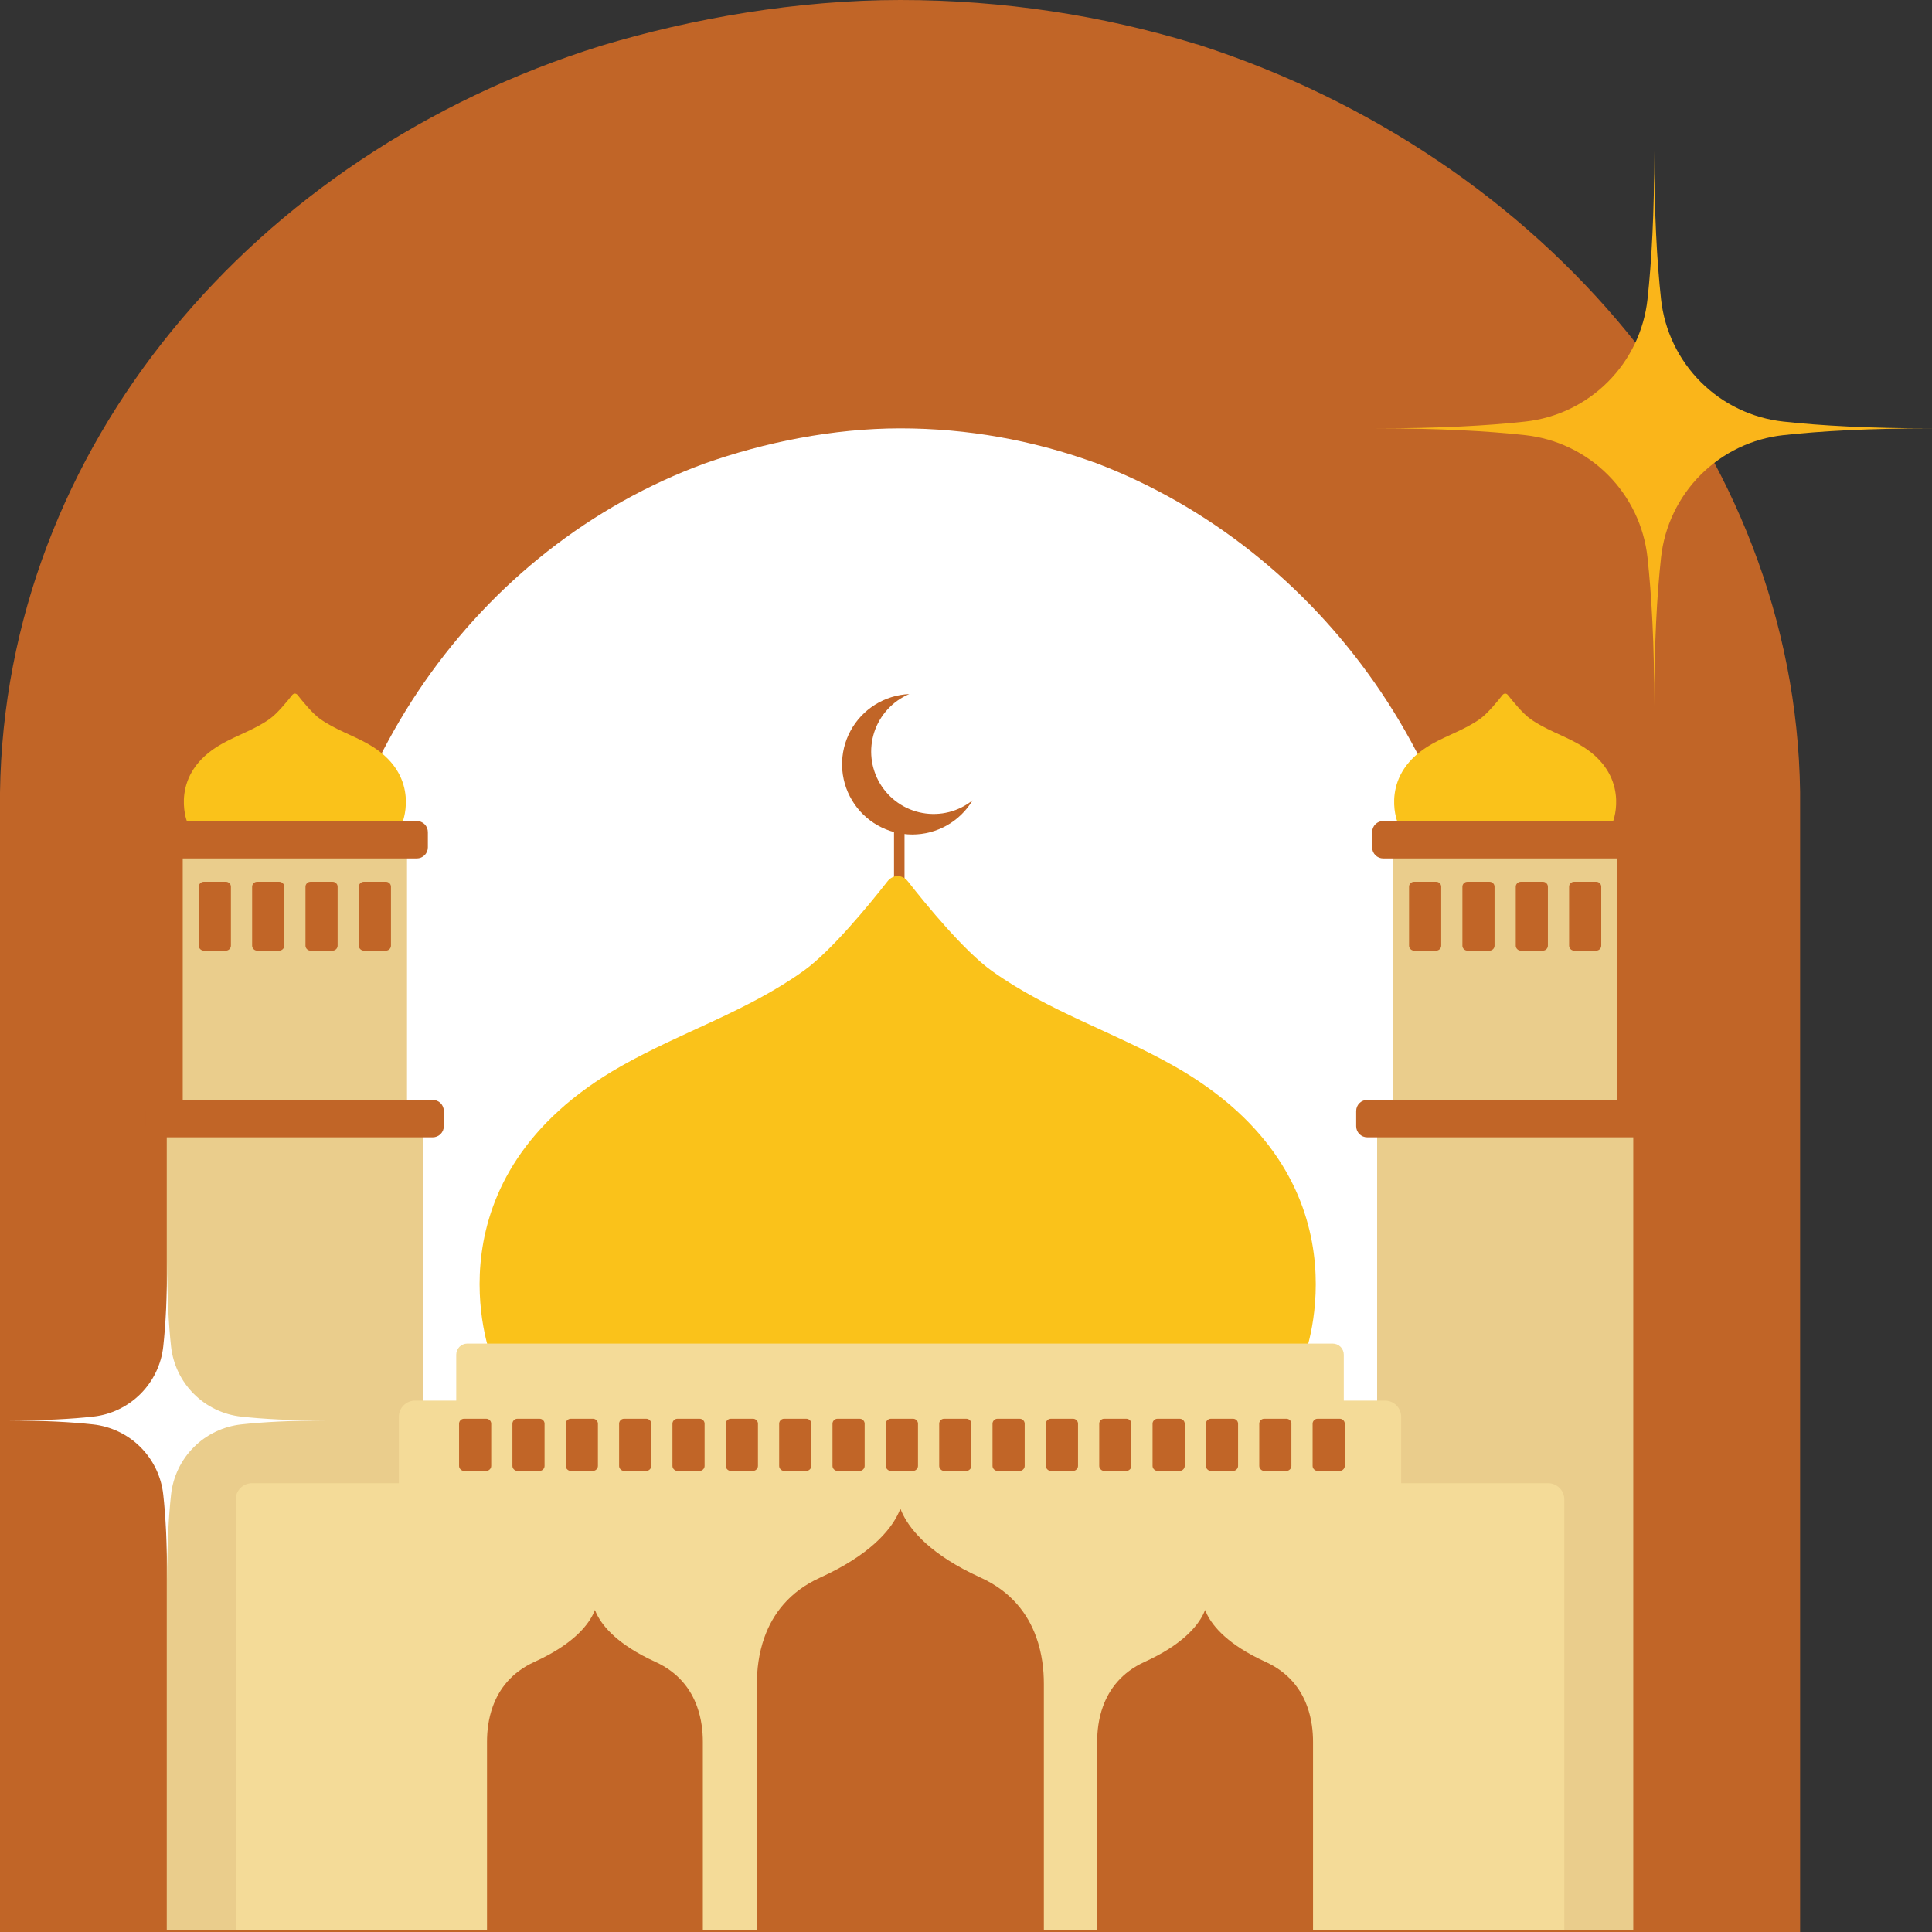 <svg xmlns="http://www.w3.org/2000/svg" xmlns:xlink="http://www.w3.org/1999/xlink" width="500" zoomAndPan="magnify" viewBox="0 0 375 375" height="500" preserveAspectRatio="xMidYMid meet" version="1.0"><rect x="0" y="0" width="375" height="375" fill="#333333" stroke="none"/><defs><clipPath id="600f3d740d"><path d="M 0 0 L 349.398 0 L 349.398 375 L 0 375 Z M 0 0 " clip-rule="nonzero"/></clipPath><clipPath id="a6a4011b5c"><path d="M 116.527 8.926 C 134.383 3.535 154.805 0 174.793 0 C 194.781 0 214.012 3.031 231.738 8.422 C 232.113 8.59 232.492 8.59 232.867 8.758 C 299.43 30.316 348.453 87.246 349.398 153.652 L 349.398 375 L 0 375 L 0 153.816 C 0.941 86.91 49.215 29.98 116.527 8.926 Z M 116.527 8.926 " clip-rule="nonzero"/></clipPath><clipPath id="c723f55d99"><path d="M 60.574 83.145 L 288.82 83.145 L 288.82 375 L 60.574 375 Z M 60.574 83.145 " clip-rule="nonzero"/></clipPath><clipPath id="197e6ee6b8"><path d="M 136.699 89.992 C 148.363 85.859 161.703 83.145 174.762 83.145 C 187.816 83.145 200.383 85.473 211.961 89.605 C 212.207 89.734 212.453 89.734 212.699 89.863 C 256.18 106.402 288.207 150.07 288.82 201.102 L 288.82 375 L 60.574 375 L 60.574 201.23 C 61.191 149.812 92.723 106.145 136.699 89.992 Z M 136.699 89.992 " clip-rule="nonzero"/></clipPath><clipPath id="4f837f914f"><path d="M 32 219 L 83 219 L 83 374.625 L 32 374.625 Z M 32 219 " clip-rule="nonzero"/></clipPath><clipPath id="7e042f4af7"><path d="M 28.301 213 L 87 213 L 87 221 L 28.301 221 Z M 28.301 213 " clip-rule="nonzero"/></clipPath><clipPath id="864c29fd44"><path d="M 163 134.625 L 189 134.625 L 189 162 L 163 162 Z M 163 134.625 " clip-rule="nonzero"/></clipPath><clipPath id="aaf2c399ed"><path d="M 270 134.625 L 314 134.625 L 314 160 L 270 160 Z M 270 134.625 " clip-rule="nonzero"/></clipPath><clipPath id="8c99370c6e"><path d="M 267 219 L 318 219 L 318 374.625 L 267 374.625 Z M 267 219 " clip-rule="nonzero"/></clipPath><clipPath id="5458c1dc89"><path d="M 263 213 L 320.801 213 L 320.801 221 L 263 221 Z M 263 213 " clip-rule="nonzero"/></clipPath><clipPath id="4fd1833865"><path d="M 35 134.625 L 79 134.625 L 79 160 L 35 160 Z M 35 134.625 " clip-rule="nonzero"/></clipPath><clipPath id="825d54300a"><path d="M 77 271 L 272 271 L 272 374.625 L 77 374.625 Z M 77 271 " clip-rule="nonzero"/></clipPath><clipPath id="9cb1a94224"><path d="M 45 287 L 304 287 L 304 374.625 L 45 374.625 Z M 45 287 " clip-rule="nonzero"/></clipPath><clipPath id="32ca8dc144"><path d="M 146 292 L 203 292 L 203 374.625 L 146 374.625 Z M 146 292 " clip-rule="nonzero"/></clipPath><clipPath id="5167d83e0c"><path d="M 94 312 L 137 312 L 137 374.625 L 94 374.625 Z M 94 312 " clip-rule="nonzero"/></clipPath><clipPath id="0a6f252409"><path d="M 212 312 L 255 312 L 255 374.625 L 212 374.625 Z M 212 312 " clip-rule="nonzero"/></clipPath><clipPath id="2d0d11dbad"><path d="M 267.191 29.242 L 375 29.242 L 375 137.242 L 267.191 137.242 Z M 267.191 29.242 " clip-rule="nonzero"/></clipPath><clipPath id="a5e04b601d"><path d="M 1.504 244.781 L 63.754 244.781 L 63.754 307 L 1.504 307 Z M 1.504 244.781 " clip-rule="nonzero"/></clipPath></defs><g clip-path="url(#600f3d740d)"><g clip-path="url(#a6a4011b5c)"><path fill="#c16527" d="M 0 0 L 349.398 0 L 349.398 375.328 L 0 375.328 Z M 0 0 " fill-opacity="1" fill-rule="nonzero"/></g></g><g clip-path="url(#c723f55d99)"><g clip-path="url(#197e6ee6b8)"><path fill="#ffffff" d="M 60.574 83.145 L 288.82 83.145 L 288.82 374.695 L 60.574 374.695 Z M 60.574 83.145 " fill-opacity="1" fill-rule="nonzero"/></g></g><path fill="#eacd8c" d="M 35.469 164.312 L 79 164.312 L 79 214.91 L 35.469 214.91 Z M 35.469 164.312 " fill-opacity="1" fill-rule="nonzero"/><g clip-path="url(#4f837f914f)"><path fill="#eacd8c" d="M 32.367 219.281 L 82.082 219.281 L 82.082 374.98 L 32.367 374.98 Z M 32.367 219.281 " fill-opacity="1" fill-rule="nonzero"/></g><g clip-path="url(#7e042f4af7)"><path fill="#c16527" d="M 30.453 213.488 L 83.996 213.488 C 84.281 213.488 84.555 213.543 84.816 213.652 C 85.082 213.762 85.312 213.914 85.516 214.117 C 85.719 214.32 85.871 214.551 85.98 214.816 C 86.09 215.078 86.145 215.352 86.145 215.637 L 86.145 218.602 C 86.145 218.887 86.09 219.16 85.98 219.426 C 85.871 219.688 85.719 219.918 85.516 220.121 C 85.312 220.324 85.082 220.48 84.816 220.586 C 84.555 220.695 84.281 220.75 83.996 220.75 L 30.453 220.75 C 30.168 220.75 29.895 220.695 29.633 220.586 C 29.367 220.48 29.137 220.324 28.934 220.121 C 28.73 219.918 28.578 219.688 28.469 219.426 C 28.359 219.16 28.305 218.887 28.305 218.602 L 28.305 215.637 C 28.305 215.352 28.359 215.078 28.469 214.816 C 28.578 214.551 28.73 214.32 28.934 214.117 C 29.137 213.914 29.367 213.762 29.633 213.652 C 29.895 213.543 30.168 213.488 30.453 213.488 Z M 30.453 213.488 " fill-opacity="1" fill-rule="nonzero"/></g><path fill="#c16527" d="M 33.57 159.355 L 80.898 159.355 C 81.184 159.355 81.457 159.41 81.719 159.52 C 81.984 159.629 82.215 159.785 82.418 159.988 C 82.621 160.188 82.773 160.422 82.883 160.684 C 82.992 160.949 83.047 161.223 83.047 161.508 L 83.047 164.469 C 83.047 164.754 82.992 165.031 82.883 165.293 C 82.773 165.559 82.621 165.789 82.418 165.992 C 82.215 166.191 81.984 166.348 81.719 166.457 C 81.457 166.566 81.184 166.621 80.898 166.621 L 33.57 166.621 C 33.285 166.621 33.012 166.566 32.746 166.457 C 32.484 166.348 32.25 166.191 32.047 165.992 C 31.848 165.789 31.691 165.559 31.582 165.293 C 31.473 165.031 31.418 164.754 31.418 164.469 L 31.418 161.508 C 31.418 161.223 31.473 160.949 31.582 160.684 C 31.691 160.422 31.848 160.188 32.047 159.988 C 32.25 159.785 32.484 159.629 32.746 159.52 C 33.012 159.41 33.285 159.355 33.57 159.355 Z M 33.57 159.355 " fill-opacity="1" fill-rule="nonzero"/><path fill="#c16527" d="M 70.617 171.152 L 74.914 171.152 C 75.18 171.152 75.41 171.246 75.602 171.438 C 75.789 171.625 75.887 171.855 75.887 172.125 L 75.887 183.539 C 75.887 183.805 75.789 184.035 75.602 184.227 C 75.41 184.414 75.18 184.512 74.914 184.512 L 70.617 184.512 C 70.352 184.512 70.121 184.414 69.93 184.227 C 69.742 184.035 69.645 183.805 69.645 183.539 L 69.645 172.125 C 69.645 171.855 69.742 171.625 69.93 171.438 C 70.121 171.246 70.352 171.152 70.617 171.152 Z M 70.617 171.152 " fill-opacity="1" fill-rule="nonzero"/><path fill="#c16527" d="M 60.266 171.152 L 64.559 171.152 C 64.828 171.152 65.055 171.246 65.246 171.438 C 65.438 171.625 65.531 171.855 65.531 172.125 L 65.531 183.539 C 65.531 183.805 65.438 184.035 65.246 184.227 C 65.055 184.414 64.828 184.512 64.559 184.512 L 60.266 184.512 C 59.996 184.512 59.766 184.414 59.578 184.227 C 59.387 184.035 59.293 183.805 59.293 183.539 L 59.293 172.125 C 59.293 171.855 59.387 171.625 59.578 171.438 C 59.766 171.246 59.996 171.152 60.266 171.152 Z M 60.266 171.152 " fill-opacity="1" fill-rule="nonzero"/><path fill="#c16527" d="M 49.91 171.152 L 54.203 171.152 C 54.473 171.152 54.699 171.246 54.891 171.438 C 55.082 171.625 55.176 171.855 55.176 172.125 L 55.176 183.539 C 55.176 183.805 55.082 184.035 54.891 184.227 C 54.699 184.414 54.473 184.512 54.203 184.512 L 49.91 184.512 C 49.641 184.512 49.41 184.414 49.223 184.227 C 49.031 184.035 48.938 183.805 48.938 183.539 L 48.938 172.125 C 48.938 171.855 49.031 171.625 49.223 171.438 C 49.41 171.246 49.641 171.152 49.91 171.152 Z M 49.91 171.152 " fill-opacity="1" fill-rule="nonzero"/><path fill="#c16527" d="M 39.555 171.152 L 43.848 171.152 C 44.117 171.152 44.348 171.246 44.535 171.438 C 44.727 171.625 44.82 171.855 44.82 172.125 L 44.82 183.539 C 44.82 183.805 44.727 184.035 44.535 184.227 C 44.348 184.414 44.117 184.512 43.848 184.512 L 39.555 184.512 C 39.285 184.512 39.055 184.414 38.867 184.227 C 38.676 184.035 38.582 183.805 38.582 183.539 L 38.582 172.125 C 38.582 171.855 38.676 171.625 38.867 171.438 C 39.055 171.246 39.285 171.152 39.555 171.152 Z M 39.555 171.152 " fill-opacity="1" fill-rule="nonzero"/><path fill="#c16527" d="M 173.527 157.797 L 175.566 157.797 L 175.566 184.004 L 173.527 184.004 Z M 173.527 157.797 " fill-opacity="1" fill-rule="nonzero"/><g clip-path="url(#864c29fd44)"><path fill="#c16527" d="M 188.777 155.34 C 188.477 155.844 188.145 156.328 187.781 156.789 C 187.418 157.25 187.023 157.684 186.605 158.094 C 186.184 158.504 185.738 158.887 185.27 159.238 C 184.801 159.594 184.309 159.914 183.801 160.203 C 183.289 160.492 182.762 160.75 182.215 160.969 C 181.672 161.191 181.117 161.375 180.547 161.527 C 179.98 161.676 179.406 161.789 178.824 161.863 C 178.238 161.938 177.656 161.977 177.066 161.977 C 176.48 161.973 175.895 161.938 175.312 161.859 C 174.73 161.785 174.156 161.672 173.59 161.52 C 173.02 161.371 172.465 161.184 171.922 160.961 C 171.379 160.738 170.852 160.484 170.34 160.191 C 169.828 159.902 169.34 159.582 168.871 159.227 C 168.402 158.875 167.957 158.492 167.539 158.082 C 167.117 157.668 166.727 157.234 166.363 156.77 C 166 156.309 165.668 155.828 165.367 155.32 C 165.066 154.816 164.801 154.297 164.566 153.758 C 164.332 153.219 164.133 152.668 163.973 152.102 C 163.812 151.539 163.688 150.965 163.598 150.383 C 163.508 149.805 163.461 149.219 163.445 148.633 C 163.434 148.043 163.461 147.461 163.523 146.875 C 163.586 146.293 163.688 145.715 163.824 145.145 C 163.961 144.57 164.137 144.012 164.344 143.465 C 164.555 142.914 164.801 142.383 165.078 141.867 C 165.355 141.348 165.668 140.852 166.012 140.375 C 166.355 139.898 166.727 139.445 167.129 139.016 C 167.531 138.59 167.957 138.188 168.41 137.812 C 168.863 137.441 169.34 137.098 169.836 136.785 C 170.336 136.473 170.852 136.195 171.383 135.949 C 171.918 135.703 172.465 135.496 173.027 135.32 C 173.586 135.145 174.156 135.008 174.734 134.906 C 175.312 134.805 175.898 134.742 176.484 134.719 C 176.086 134.887 175.699 135.074 175.32 135.285 C 174.945 135.496 174.578 135.723 174.227 135.973 C 173.875 136.223 173.535 136.488 173.211 136.773 C 172.887 137.059 172.582 137.359 172.289 137.676 C 171.996 137.996 171.723 138.328 171.465 138.676 C 171.211 139.02 170.973 139.379 170.754 139.754 C 170.535 140.125 170.34 140.508 170.16 140.902 C 169.984 141.297 169.828 141.699 169.695 142.105 C 169.562 142.516 169.449 142.934 169.359 143.355 C 169.27 143.777 169.203 144.203 169.16 144.633 C 169.113 145.062 169.094 145.492 169.094 145.922 C 169.098 146.355 169.121 146.785 169.168 147.215 C 169.215 147.645 169.285 148.066 169.379 148.488 C 169.473 148.91 169.59 149.324 169.727 149.734 C 169.863 150.145 170.023 150.543 170.203 150.938 C 170.383 151.328 170.582 151.711 170.805 152.082 C 171.023 152.449 171.266 152.809 171.523 153.152 C 171.785 153.5 172.062 153.828 172.355 154.145 C 172.648 154.461 172.961 154.758 173.285 155.039 C 173.613 155.324 173.953 155.586 174.309 155.832 C 174.664 156.078 175.027 156.305 175.406 156.512 C 175.785 156.719 176.176 156.906 176.574 157.07 C 176.973 157.234 177.379 157.379 177.793 157.5 C 178.207 157.621 178.625 157.723 179.051 157.797 C 179.477 157.875 179.902 157.93 180.332 157.961 C 180.762 157.992 181.195 158 181.625 157.984 C 182.055 157.973 182.484 157.934 182.914 157.875 C 183.34 157.812 183.762 157.73 184.18 157.625 C 184.598 157.52 185.012 157.391 185.414 157.242 C 185.82 157.09 186.215 156.922 186.602 156.73 C 186.988 156.535 187.363 156.324 187.727 156.094 C 188.09 155.859 188.441 155.609 188.777 155.34 Z M 188.777 155.34 " fill-opacity="1" fill-rule="nonzero"/></g><path fill="#fac21a" d="M 227.82 206.879 C 216.145 200.273 203.523 196.332 192.5 188.438 C 187.172 184.621 179.895 175.762 176.23 171.086 C 175.793 170.52 175.219 170.176 174.512 170.051 C 174.422 170.035 174.332 170.023 174.242 170.02 C 174.148 170.023 174.055 170.035 173.965 170.051 C 173.258 170.176 172.688 170.52 172.246 171.086 C 168.586 175.762 161.309 184.621 155.977 188.438 C 144.953 196.332 132.332 200.273 120.656 206.879 C 82.062 228.691 95.27 263.16 95.27 263.16 L 253.211 263.16 C 253.211 263.16 266.414 228.691 227.82 206.879 Z M 227.82 206.879 " fill-opacity="1" fill-rule="nonzero"/><g clip-path="url(#aaf2c399ed)"><path fill="#fac21a" d="M 306.379 144.41 C 303.277 142.656 299.926 141.609 297.004 139.512 C 295.586 138.5 293.656 136.148 292.684 134.906 C 292.566 134.754 292.414 134.664 292.227 134.629 C 292.18 134.621 292.133 134.621 292.086 134.629 C 291.898 134.664 291.746 134.754 291.629 134.906 C 290.656 136.148 288.723 138.5 287.309 139.512 C 284.383 141.609 281.031 142.656 277.934 144.41 C 267.672 150.203 271.18 159.355 271.18 159.355 L 313.121 159.355 C 313.121 159.355 316.625 150.203 306.379 144.41 Z M 306.379 144.41 " fill-opacity="1" fill-rule="nonzero"/></g><path fill="#eacd8c" d="M 270.383 164.312 L 313.914 164.312 L 313.914 214.91 L 270.383 214.91 Z M 270.383 164.312 " fill-opacity="1" fill-rule="nonzero"/><g clip-path="url(#8c99370c6e)"><path fill="#eacd8c" d="M 267.301 219.281 L 317.016 219.281 L 317.016 374.98 L 267.301 374.98 Z M 267.301 219.281 " fill-opacity="1" fill-rule="nonzero"/></g><g clip-path="url(#5458c1dc89)"><path fill="#c16527" d="M 265.387 213.488 L 318.926 213.488 C 319.211 213.488 319.488 213.543 319.75 213.652 C 320.012 213.762 320.246 213.914 320.449 214.117 C 320.648 214.32 320.805 214.551 320.914 214.816 C 321.023 215.078 321.078 215.352 321.078 215.637 L 321.078 218.602 C 321.078 218.887 321.023 219.16 320.914 219.426 C 320.805 219.688 320.648 219.918 320.449 220.121 C 320.246 220.324 320.012 220.48 319.75 220.586 C 319.488 220.695 319.211 220.75 318.926 220.75 L 265.387 220.75 C 265.102 220.75 264.828 220.695 264.562 220.586 C 264.301 220.48 264.066 220.324 263.867 220.121 C 263.664 219.918 263.508 219.688 263.398 219.426 C 263.289 219.16 263.234 218.887 263.234 218.602 L 263.234 215.637 C 263.234 215.352 263.289 215.078 263.398 214.816 C 263.508 214.551 263.664 214.32 263.867 214.117 C 264.066 213.914 264.301 213.762 264.562 213.652 C 264.828 213.543 265.102 213.488 265.387 213.488 Z M 265.387 213.488 " fill-opacity="1" fill-rule="nonzero"/></g><path fill="#c16527" d="M 268.484 159.355 L 315.812 159.355 C 316.098 159.355 316.371 159.41 316.637 159.52 C 316.898 159.629 317.133 159.785 317.332 159.988 C 317.535 160.188 317.691 160.422 317.801 160.684 C 317.91 160.949 317.965 161.223 317.965 161.508 L 317.965 164.469 C 317.965 164.754 317.91 165.031 317.801 165.293 C 317.691 165.559 317.535 165.789 317.332 165.992 C 317.133 166.191 316.898 166.348 316.637 166.457 C 316.371 166.566 316.098 166.621 315.812 166.621 L 268.484 166.621 C 268.199 166.621 267.926 166.566 267.66 166.457 C 267.398 166.348 267.164 166.191 266.965 165.992 C 266.762 165.789 266.605 165.559 266.496 165.293 C 266.387 165.031 266.332 164.754 266.332 164.469 L 266.332 161.508 C 266.332 161.223 266.387 160.949 266.496 160.684 C 266.605 160.422 266.762 160.188 266.965 159.988 C 267.164 159.785 267.398 159.629 267.66 159.52 C 267.926 159.41 268.199 159.355 268.484 159.355 Z M 268.484 159.355 " fill-opacity="1" fill-rule="nonzero"/><g clip-path="url(#4fd1833865)"><path fill="#fac21a" d="M 71.461 144.41 C 68.363 142.656 65.012 141.609 62.09 139.512 C 60.668 138.5 58.742 136.148 57.766 134.906 C 57.652 134.754 57.5 134.664 57.312 134.629 C 57.266 134.621 57.219 134.621 57.168 134.629 C 56.98 134.664 56.828 134.754 56.711 134.906 C 55.742 136.148 53.805 138.5 52.391 139.512 C 49.465 141.609 46.113 142.656 43.016 144.41 C 32.754 150.203 36.262 159.355 36.262 159.355 L 78.203 159.355 C 78.203 159.355 81.711 150.203 71.461 144.41 Z M 71.461 144.41 " fill-opacity="1" fill-rule="nonzero"/></g><g clip-path="url(#825d54300a)"><path fill="#f4db98" d="M 271.969 275.016 L 271.969 374.977 L 77.414 374.977 L 77.414 275.016 C 77.414 274.594 77.492 274.191 77.652 273.805 C 77.812 273.418 78.043 273.078 78.34 272.781 C 78.637 272.484 78.977 272.254 79.363 272.094 C 79.75 271.934 80.152 271.855 80.574 271.855 L 268.809 271.855 C 269.227 271.855 269.633 271.934 270.02 272.094 C 270.406 272.254 270.746 272.484 271.043 272.781 C 271.34 273.078 271.566 273.418 271.727 273.805 C 271.887 274.191 271.969 274.594 271.969 275.016 Z M 271.969 275.016 " fill-opacity="1" fill-rule="nonzero"/></g><g clip-path="url(#9cb1a94224)"><path fill="#f4db98" d="M 303.629 291.047 L 303.629 374.977 L 45.754 374.977 L 45.754 291.047 C 45.754 290.625 45.832 290.223 45.992 289.836 C 46.152 289.449 46.383 289.109 46.676 288.812 C 46.973 288.516 47.316 288.285 47.703 288.125 C 48.09 287.965 48.492 287.887 48.91 287.887 L 300.469 287.887 C 300.891 287.887 301.293 287.965 301.68 288.125 C 302.066 288.285 302.406 288.516 302.703 288.812 C 303 289.105 303.23 289.449 303.391 289.836 C 303.551 290.223 303.629 290.625 303.629 291.047 Z M 303.629 291.047 " fill-opacity="1" fill-rule="nonzero"/></g><path fill="#f4db98" d="M 90.707 260.789 L 258.676 260.789 C 258.961 260.789 259.234 260.844 259.5 260.953 C 259.762 261.062 259.996 261.219 260.199 261.418 C 260.398 261.621 260.555 261.852 260.664 262.117 C 260.773 262.379 260.828 262.656 260.828 262.941 L 260.828 274.441 C 260.828 274.727 260.773 275.004 260.664 275.266 C 260.555 275.527 260.398 275.762 260.199 275.965 C 259.996 276.164 259.762 276.32 259.5 276.43 C 259.234 276.539 258.961 276.594 258.676 276.594 L 90.707 276.594 C 90.422 276.594 90.145 276.539 89.883 276.43 C 89.617 276.32 89.387 276.164 89.184 275.965 C 88.984 275.762 88.828 275.527 88.719 275.266 C 88.609 275.004 88.555 274.727 88.555 274.441 L 88.555 262.941 C 88.555 262.656 88.609 262.379 88.719 262.117 C 88.828 261.852 88.984 261.621 89.184 261.418 C 89.387 261.219 89.617 261.062 89.883 260.953 C 90.145 260.844 90.422 260.789 90.707 260.789 Z M 90.707 260.789 " fill-opacity="1" fill-rule="nonzero"/><g clip-path="url(#32ca8dc144)"><path fill="#c16527" d="M 202.613 326.812 L 202.613 374.984 L 146.91 374.984 L 146.91 326.812 C 146.91 324.184 147.238 320.941 148.406 317.723 C 149.996 313.32 153.156 308.953 159.172 306.219 C 168.832 301.828 172.695 297.094 174.246 294.004 C 174.457 293.578 174.629 293.184 174.766 292.828 C 174.918 293.227 175.086 293.621 175.281 294.004 C 176.832 297.098 180.703 301.832 190.355 306.219 C 196.371 308.957 199.527 313.32 201.117 317.723 C 202.285 320.941 202.613 324.18 202.613 326.812 Z M 202.613 326.812 " fill-opacity="1" fill-rule="nonzero"/></g><g clip-path="url(#5167d83e0c)"><path fill="#c16527" d="M 136.422 374.977 L 136.422 338.066 C 136.422 336.09 136.176 333.664 135.297 331.23 C 134.102 327.918 131.73 324.633 127.203 322.566 C 119.941 319.266 117.031 315.703 115.863 313.379 C 115.719 313.09 115.59 312.793 115.477 312.492 C 115.371 312.762 115.242 313.059 115.086 313.379 C 113.918 315.703 111.012 319.266 103.746 322.566 C 99.223 324.629 96.844 327.914 95.652 331.23 C 94.773 333.656 94.527 336.094 94.527 338.07 L 94.527 374.977 Z M 136.422 374.977 " fill-opacity="1" fill-rule="nonzero"/></g><g clip-path="url(#0a6f252409)"><path fill="#c16527" d="M 254.859 338.07 L 254.859 374.977 L 212.961 374.977 L 212.961 338.066 C 212.961 336.09 213.203 333.664 214.082 331.23 C 215.281 327.918 217.652 324.633 222.18 322.566 C 229.441 319.266 232.352 315.703 233.52 313.379 C 233.664 313.09 233.793 312.793 233.906 312.492 C 234.012 312.762 234.141 313.059 234.297 313.379 C 235.465 315.703 238.375 319.266 245.637 322.566 C 250.16 324.629 252.539 327.914 253.73 331.23 C 254.613 333.656 254.859 336.094 254.859 338.07 Z M 254.859 338.07 " fill-opacity="1" fill-rule="nonzero"/></g><path fill="#c16527" d="M 274.473 171.152 L 278.766 171.152 C 279.031 171.152 279.262 171.246 279.453 171.438 C 279.641 171.625 279.738 171.855 279.738 172.125 L 279.738 183.539 C 279.738 183.805 279.641 184.035 279.453 184.227 C 279.262 184.414 279.031 184.512 278.766 184.512 L 274.473 184.512 C 274.203 184.512 273.973 184.414 273.781 184.227 C 273.594 184.035 273.496 183.805 273.496 183.539 L 273.496 172.125 C 273.496 171.855 273.594 171.625 273.781 171.438 C 273.973 171.246 274.203 171.152 274.473 171.152 Z M 274.473 171.152 " fill-opacity="1" fill-rule="nonzero"/><path fill="#c16527" d="M 284.824 171.152 L 289.117 171.152 C 289.387 171.152 289.617 171.246 289.809 171.438 C 289.996 171.625 290.09 171.855 290.09 172.125 L 290.09 183.539 C 290.09 183.805 289.996 184.035 289.809 184.227 C 289.617 184.414 289.387 184.512 289.117 184.512 L 284.824 184.512 C 284.555 184.512 284.328 184.414 284.137 184.227 C 283.945 184.035 283.852 183.805 283.852 183.539 L 283.852 172.125 C 283.852 171.855 283.945 171.625 284.137 171.438 C 284.328 171.246 284.555 171.152 284.824 171.152 Z M 284.824 171.152 " fill-opacity="1" fill-rule="nonzero"/><path fill="#c16527" d="M 295.18 171.152 L 299.473 171.152 C 299.742 171.152 299.973 171.246 300.16 171.438 C 300.352 171.625 300.445 171.855 300.445 172.125 L 300.445 183.539 C 300.445 183.805 300.352 184.035 300.16 184.227 C 299.973 184.414 299.742 184.512 299.473 184.512 L 295.18 184.512 C 294.91 184.512 294.68 184.414 294.492 184.227 C 294.301 184.035 294.207 183.805 294.207 183.539 L 294.207 172.125 C 294.207 171.855 294.301 171.625 294.492 171.438 C 294.68 171.246 294.91 171.152 295.18 171.152 Z M 295.18 171.152 " fill-opacity="1" fill-rule="nonzero"/><path fill="#c16527" d="M 305.535 171.152 L 309.828 171.152 C 310.098 171.152 310.324 171.246 310.516 171.438 C 310.707 171.625 310.801 171.855 310.801 172.125 L 310.801 183.539 C 310.801 183.805 310.707 184.035 310.516 184.227 C 310.324 184.414 310.098 184.512 309.828 184.512 L 305.535 184.512 C 305.266 184.512 305.035 184.414 304.844 184.227 C 304.656 184.035 304.562 183.805 304.562 183.539 L 304.562 172.125 C 304.562 171.855 304.656 171.625 304.844 171.438 C 305.035 171.246 305.266 171.152 305.535 171.152 Z M 305.535 171.152 " fill-opacity="1" fill-rule="nonzero"/><path fill="#c16527" d="M 90.078 275.379 L 94.371 275.379 C 94.641 275.379 94.871 275.473 95.059 275.664 C 95.25 275.852 95.344 276.082 95.344 276.352 L 95.344 284.52 C 95.344 284.789 95.25 285.02 95.059 285.207 C 94.871 285.398 94.641 285.492 94.371 285.492 L 90.078 285.492 C 89.809 285.492 89.582 285.398 89.391 285.207 C 89.199 285.02 89.105 284.789 89.105 284.52 L 89.105 276.352 C 89.105 276.082 89.199 275.852 89.391 275.664 C 89.582 275.473 89.809 275.379 90.078 275.379 Z M 90.078 275.379 " fill-opacity="1" fill-rule="nonzero"/><path fill="#c16527" d="M 100.434 275.379 L 104.727 275.379 C 104.996 275.379 105.227 275.473 105.414 275.664 C 105.605 275.852 105.699 276.082 105.699 276.352 L 105.699 284.52 C 105.699 284.789 105.605 285.02 105.414 285.207 C 105.227 285.398 104.996 285.492 104.727 285.492 L 100.434 285.492 C 100.164 285.492 99.934 285.398 99.746 285.207 C 99.555 285.02 99.461 284.789 99.461 284.52 L 99.461 276.352 C 99.461 276.082 99.555 275.852 99.746 275.664 C 99.934 275.473 100.164 275.379 100.434 275.379 Z M 100.434 275.379 " fill-opacity="1" fill-rule="nonzero"/><path fill="#c16527" d="M 110.789 275.379 L 115.082 275.379 C 115.348 275.379 115.578 275.473 115.77 275.664 C 115.957 275.852 116.055 276.082 116.055 276.352 L 116.055 284.52 C 116.055 284.789 115.957 285.02 115.77 285.207 C 115.578 285.398 115.348 285.492 115.082 285.492 L 110.789 285.492 C 110.52 285.492 110.289 285.398 110.098 285.207 C 109.91 285.02 109.812 284.789 109.812 284.52 L 109.812 276.352 C 109.812 276.082 109.91 275.852 110.098 275.664 C 110.289 275.473 110.52 275.379 110.789 275.379 Z M 110.789 275.379 " fill-opacity="1" fill-rule="nonzero"/><path fill="#c16527" d="M 121.141 275.379 L 125.434 275.379 C 125.703 275.379 125.934 275.473 126.125 275.664 C 126.312 275.852 126.406 276.082 126.406 276.352 L 126.406 284.52 C 126.406 284.789 126.312 285.02 126.125 285.207 C 125.934 285.398 125.703 285.492 125.434 285.492 L 121.141 285.492 C 120.871 285.492 120.645 285.398 120.453 285.207 C 120.262 285.02 120.168 284.789 120.168 284.52 L 120.168 276.352 C 120.168 276.082 120.262 275.852 120.453 275.664 C 120.645 275.473 120.871 275.379 121.141 275.379 Z M 121.141 275.379 " fill-opacity="1" fill-rule="nonzero"/><path fill="#c16527" d="M 131.496 275.379 L 135.789 275.379 C 136.059 275.379 136.289 275.473 136.477 275.664 C 136.668 275.852 136.762 276.082 136.762 276.352 L 136.762 284.52 C 136.762 284.789 136.668 285.02 136.477 285.207 C 136.289 285.398 136.059 285.492 135.789 285.492 L 131.496 285.492 C 131.227 285.492 130.996 285.398 130.809 285.207 C 130.617 285.02 130.523 284.789 130.523 284.52 L 130.523 276.352 C 130.523 276.082 130.617 275.852 130.809 275.664 C 130.996 275.473 131.227 275.379 131.496 275.379 Z M 131.496 275.379 " fill-opacity="1" fill-rule="nonzero"/><path fill="#c16527" d="M 141.852 275.379 L 146.145 275.379 C 146.414 275.379 146.641 275.473 146.832 275.664 C 147.023 275.852 147.117 276.082 147.117 276.352 L 147.117 284.52 C 147.117 284.789 147.023 285.02 146.832 285.207 C 146.641 285.398 146.414 285.492 146.145 285.492 L 141.852 285.492 C 141.582 285.492 141.352 285.398 141.16 285.207 C 140.973 285.02 140.879 284.789 140.879 284.52 L 140.879 276.352 C 140.879 276.082 140.973 275.852 141.16 275.664 C 141.352 275.473 141.582 275.379 141.852 275.379 Z M 141.852 275.379 " fill-opacity="1" fill-rule="nonzero"/><path fill="#c16527" d="M 152.207 275.379 L 156.5 275.379 C 156.77 275.379 156.996 275.473 157.188 275.664 C 157.379 275.852 157.473 276.082 157.473 276.352 L 157.473 284.52 C 157.473 284.789 157.379 285.02 157.188 285.207 C 156.996 285.398 156.77 285.492 156.5 285.492 L 152.207 285.492 C 151.938 285.492 151.707 285.398 151.52 285.207 C 151.328 285.02 151.234 284.789 151.234 284.52 L 151.234 276.352 C 151.234 276.082 151.328 275.852 151.52 275.664 C 151.707 275.473 151.938 275.379 152.207 275.379 Z M 152.207 275.379 " fill-opacity="1" fill-rule="nonzero"/><path fill="#c16527" d="M 162.559 275.379 L 166.855 275.379 C 167.121 275.379 167.352 275.473 167.543 275.664 C 167.73 275.852 167.828 276.082 167.828 276.352 L 167.828 284.52 C 167.828 284.789 167.73 285.02 167.543 285.207 C 167.352 285.398 167.121 285.492 166.855 285.492 L 162.559 285.492 C 162.293 285.492 162.062 285.398 161.871 285.207 C 161.684 285.02 161.586 284.789 161.586 284.52 L 161.586 276.352 C 161.586 276.082 161.684 275.852 161.871 275.664 C 162.062 275.473 162.293 275.379 162.559 275.379 Z M 162.559 275.379 " fill-opacity="1" fill-rule="nonzero"/><path fill="#c16527" d="M 172.914 275.379 L 177.207 275.379 C 177.477 275.379 177.707 275.473 177.895 275.664 C 178.086 275.852 178.18 276.082 178.18 276.352 L 178.18 284.52 C 178.18 284.789 178.086 285.02 177.895 285.207 C 177.707 285.398 177.477 285.492 177.207 285.492 L 172.914 285.492 C 172.645 285.492 172.418 285.398 172.227 285.207 C 172.035 285.02 171.941 284.789 171.941 284.52 L 171.941 276.352 C 171.941 276.082 172.035 275.852 172.227 275.664 C 172.418 275.473 172.645 275.379 172.914 275.379 Z M 172.914 275.379 " fill-opacity="1" fill-rule="nonzero"/><path fill="#c16527" d="M 183.27 275.379 L 187.562 275.379 C 187.832 275.379 188.059 275.473 188.25 275.664 C 188.441 275.852 188.535 276.082 188.535 276.352 L 188.535 284.52 C 188.535 284.789 188.441 285.02 188.25 285.207 C 188.059 285.398 187.832 285.492 187.562 285.492 L 183.27 285.492 C 183 285.492 182.77 285.398 182.582 285.207 C 182.391 285.02 182.297 284.789 182.297 284.52 L 182.297 276.352 C 182.297 276.082 182.391 275.852 182.582 275.664 C 182.77 275.473 183 275.379 183.27 275.379 Z M 183.27 275.379 " fill-opacity="1" fill-rule="nonzero"/><path fill="#c16527" d="M 193.621 275.379 L 197.918 275.379 C 198.184 275.379 198.414 275.473 198.605 275.664 C 198.793 275.852 198.891 276.082 198.891 276.352 L 198.891 284.52 C 198.891 284.789 198.793 285.02 198.605 285.207 C 198.414 285.398 198.184 285.492 197.918 285.492 L 193.621 285.492 C 193.355 285.492 193.125 285.398 192.934 285.207 C 192.746 285.02 192.648 284.789 192.648 284.52 L 192.648 276.352 C 192.648 276.082 192.746 275.852 192.934 275.664 C 193.125 275.473 193.355 275.379 193.621 275.379 Z M 193.621 275.379 " fill-opacity="1" fill-rule="nonzero"/><path fill="#c16527" d="M 203.977 275.379 L 208.27 275.379 C 208.539 275.379 208.77 275.473 208.957 275.664 C 209.148 275.852 209.242 276.082 209.242 276.352 L 209.242 284.52 C 209.242 284.789 209.148 285.02 208.957 285.207 C 208.77 285.398 208.539 285.492 208.27 285.492 L 203.977 285.492 C 203.707 285.492 203.48 285.398 203.289 285.207 C 203.098 285.02 203.004 284.789 203.004 284.52 L 203.004 276.352 C 203.004 276.082 203.098 275.852 203.289 275.664 C 203.48 275.473 203.707 275.379 203.977 275.379 Z M 203.977 275.379 " fill-opacity="1" fill-rule="nonzero"/><path fill="#c16527" d="M 214.332 275.379 L 218.625 275.379 C 218.895 275.379 219.121 275.473 219.312 275.664 C 219.504 275.852 219.598 276.082 219.598 276.352 L 219.598 284.52 C 219.598 284.789 219.504 285.02 219.312 285.207 C 219.121 285.398 218.895 285.492 218.625 285.492 L 214.332 285.492 C 214.062 285.492 213.832 285.398 213.645 285.207 C 213.453 285.02 213.359 284.789 213.359 284.52 L 213.359 276.352 C 213.359 276.082 213.453 275.852 213.645 275.664 C 213.832 275.473 214.062 275.379 214.332 275.379 Z M 214.332 275.379 " fill-opacity="1" fill-rule="nonzero"/><path fill="#c16527" d="M 224.684 275.379 L 228.98 275.379 C 229.246 275.379 229.477 275.473 229.668 275.664 C 229.855 275.852 229.953 276.082 229.953 276.352 L 229.953 284.52 C 229.953 284.789 229.855 285.02 229.668 285.207 C 229.477 285.398 229.246 285.492 228.98 285.492 L 224.684 285.492 C 224.418 285.492 224.188 285.398 223.996 285.207 C 223.809 285.02 223.711 284.789 223.711 284.52 L 223.711 276.352 C 223.711 276.082 223.809 275.852 223.996 275.664 C 224.188 275.473 224.418 275.379 224.684 275.379 Z M 224.684 275.379 " fill-opacity="1" fill-rule="nonzero"/><path fill="#c16527" d="M 235.039 275.379 L 239.336 275.379 C 239.602 275.379 239.832 275.473 240.023 275.664 C 240.211 275.852 240.309 276.082 240.309 276.352 L 240.309 284.52 C 240.309 284.789 240.211 285.02 240.023 285.207 C 239.832 285.398 239.602 285.492 239.336 285.492 L 235.039 285.492 C 234.773 285.492 234.543 285.398 234.352 285.207 C 234.164 285.02 234.066 284.789 234.066 284.52 L 234.066 276.352 C 234.066 276.082 234.164 275.852 234.352 275.664 C 234.543 275.473 234.773 275.379 235.039 275.379 Z M 235.039 275.379 " fill-opacity="1" fill-rule="nonzero"/><path fill="#c16527" d="M 245.395 275.379 L 249.688 275.379 C 249.957 275.379 250.188 275.473 250.375 275.664 C 250.566 275.852 250.66 276.082 250.66 276.352 L 250.66 284.52 C 250.66 284.789 250.566 285.02 250.375 285.207 C 250.188 285.398 249.957 285.492 249.688 285.492 L 245.395 285.492 C 245.125 285.492 244.898 285.398 244.707 285.207 C 244.516 285.02 244.422 284.789 244.422 284.52 L 244.422 276.352 C 244.422 276.082 244.516 275.852 244.707 275.664 C 244.898 275.473 245.125 275.379 245.395 275.379 Z M 245.395 275.379 " fill-opacity="1" fill-rule="nonzero"/><path fill="#c16527" d="M 255.75 275.379 L 260.043 275.379 C 260.312 275.379 260.543 275.473 260.73 275.664 C 260.922 275.852 261.016 276.082 261.016 276.352 L 261.016 284.52 C 261.016 284.789 260.922 285.02 260.73 285.207 C 260.543 285.398 260.312 285.492 260.043 285.492 L 255.75 285.492 C 255.48 285.492 255.25 285.398 255.062 285.207 C 254.871 285.02 254.777 284.789 254.777 284.52 L 254.777 276.352 C 254.777 276.082 254.871 275.852 255.062 275.664 C 255.25 275.473 255.48 275.379 255.75 275.379 Z M 255.75 275.379 " fill-opacity="1" fill-rule="nonzero"/><g clip-path="url(#2d0d11dbad)"><path fill="#fab51a" d="M 322.41 58.086 C 322.574 59.59 322.863 61.074 323.277 62.531 C 323.695 63.988 324.23 65.398 324.887 66.766 C 325.539 68.133 326.305 69.434 327.184 70.672 C 328.059 71.91 329.031 73.062 330.102 74.133 C 331.176 75.207 332.328 76.18 333.566 77.055 C 334.801 77.934 336.105 78.699 337.473 79.352 C 338.836 80.008 340.25 80.543 341.707 80.961 C 343.164 81.375 344.645 81.664 346.152 81.828 C 353.441 82.629 362.852 83.145 374.996 83.145 C 362.852 83.145 353.441 83.66 346.152 84.461 C 344.645 84.625 343.164 84.914 341.707 85.328 C 340.25 85.746 338.836 86.281 337.473 86.938 C 336.105 87.59 334.801 88.355 333.566 89.234 C 332.328 90.109 331.176 91.082 330.102 92.156 C 329.031 93.227 328.059 94.379 327.184 95.617 C 326.305 96.855 325.539 98.156 324.887 99.523 C 324.23 100.887 323.695 102.301 323.277 103.758 C 322.863 105.215 322.574 106.699 322.41 108.203 C 321.609 115.492 321.094 124.902 321.094 137.047 C 321.094 124.902 320.578 115.492 319.777 108.203 C 319.613 106.699 319.324 105.215 318.906 103.758 C 318.492 102.301 317.957 100.891 317.301 99.523 C 316.645 98.156 315.879 96.855 315.004 95.617 C 314.129 94.379 313.156 93.227 312.082 92.156 C 311.012 91.082 309.859 90.109 308.621 89.234 C 307.383 88.355 306.082 87.59 304.715 86.938 C 303.348 86.281 301.938 85.746 300.48 85.328 C 299.023 84.914 297.539 84.625 296.035 84.461 C 288.746 83.66 279.336 83.145 267.191 83.145 C 279.336 83.145 288.746 82.629 296.035 81.828 C 297.539 81.664 299.023 81.375 300.48 80.961 C 301.938 80.543 303.348 80.008 304.715 79.352 C 306.082 78.699 307.383 77.934 308.621 77.055 C 309.859 76.18 311.012 75.207 312.082 74.133 C 313.156 73.062 314.129 71.91 315.004 70.672 C 315.879 69.434 316.645 68.133 317.301 66.766 C 317.957 65.398 318.492 63.988 318.906 62.531 C 319.324 61.074 319.613 59.59 319.777 58.086 C 320.578 50.797 321.094 41.387 321.094 29.242 C 321.094 41.387 321.609 50.797 322.41 58.086 Z M 322.41 58.086 " fill-opacity="1" fill-rule="nonzero"/></g><g clip-path="url(#a5e04b601d)"><path fill="#ffffff" d="M 33.199 261.336 C 33.293 262.203 33.461 263.055 33.699 263.891 C 33.938 264.727 34.246 265.535 34.621 266.32 C 34.996 267.105 35.438 267.852 35.938 268.562 C 36.441 269.273 37 269.934 37.617 270.551 C 38.23 271.164 38.895 271.723 39.602 272.227 C 40.312 272.73 41.059 273.168 41.844 273.547 C 42.629 273.922 43.438 274.227 44.277 274.469 C 45.113 274.707 45.961 274.871 46.828 274.965 C 51.012 275.426 56.41 275.723 63.383 275.723 C 56.41 275.723 51.012 276.02 46.828 276.477 C 45.961 276.57 45.113 276.738 44.277 276.977 C 43.438 277.215 42.629 277.523 41.844 277.898 C 41.059 278.273 40.312 278.715 39.602 279.215 C 38.895 279.719 38.23 280.277 37.617 280.895 C 37 281.508 36.441 282.172 35.938 282.879 C 35.438 283.59 34.996 284.336 34.621 285.121 C 34.246 285.906 33.938 286.715 33.699 287.555 C 33.461 288.391 33.293 289.238 33.199 290.105 C 32.742 294.289 32.445 299.688 32.445 306.66 C 32.445 299.688 32.148 294.289 31.688 290.105 C 31.594 289.238 31.43 288.391 31.191 287.555 C 30.949 286.715 30.645 285.906 30.27 285.121 C 29.891 284.336 29.453 283.59 28.949 282.879 C 28.445 282.172 27.887 281.508 27.273 280.895 C 26.656 280.277 25.996 279.719 25.285 279.215 C 24.574 278.715 23.828 278.273 23.043 277.898 C 22.258 277.523 21.449 277.215 20.613 276.977 C 19.777 276.738 18.926 276.57 18.059 276.477 C 13.875 276.02 8.477 275.723 1.504 275.723 C 8.477 275.723 13.875 275.426 18.059 274.965 C 18.926 274.871 19.777 274.707 20.613 274.469 C 21.449 274.227 22.258 273.922 23.043 273.547 C 23.828 273.168 24.574 272.73 25.285 272.227 C 25.996 271.723 26.656 271.164 27.273 270.551 C 27.887 269.934 28.445 269.273 28.949 268.562 C 29.453 267.852 29.891 267.105 30.27 266.32 C 30.645 265.535 30.949 264.727 31.191 263.891 C 31.43 263.055 31.594 262.203 31.688 261.336 C 32.148 257.152 32.445 251.754 32.445 244.781 C 32.445 251.754 32.742 257.152 33.199 261.336 Z M 33.199 261.336 " fill-opacity="1" fill-rule="nonzero"/></g></svg>